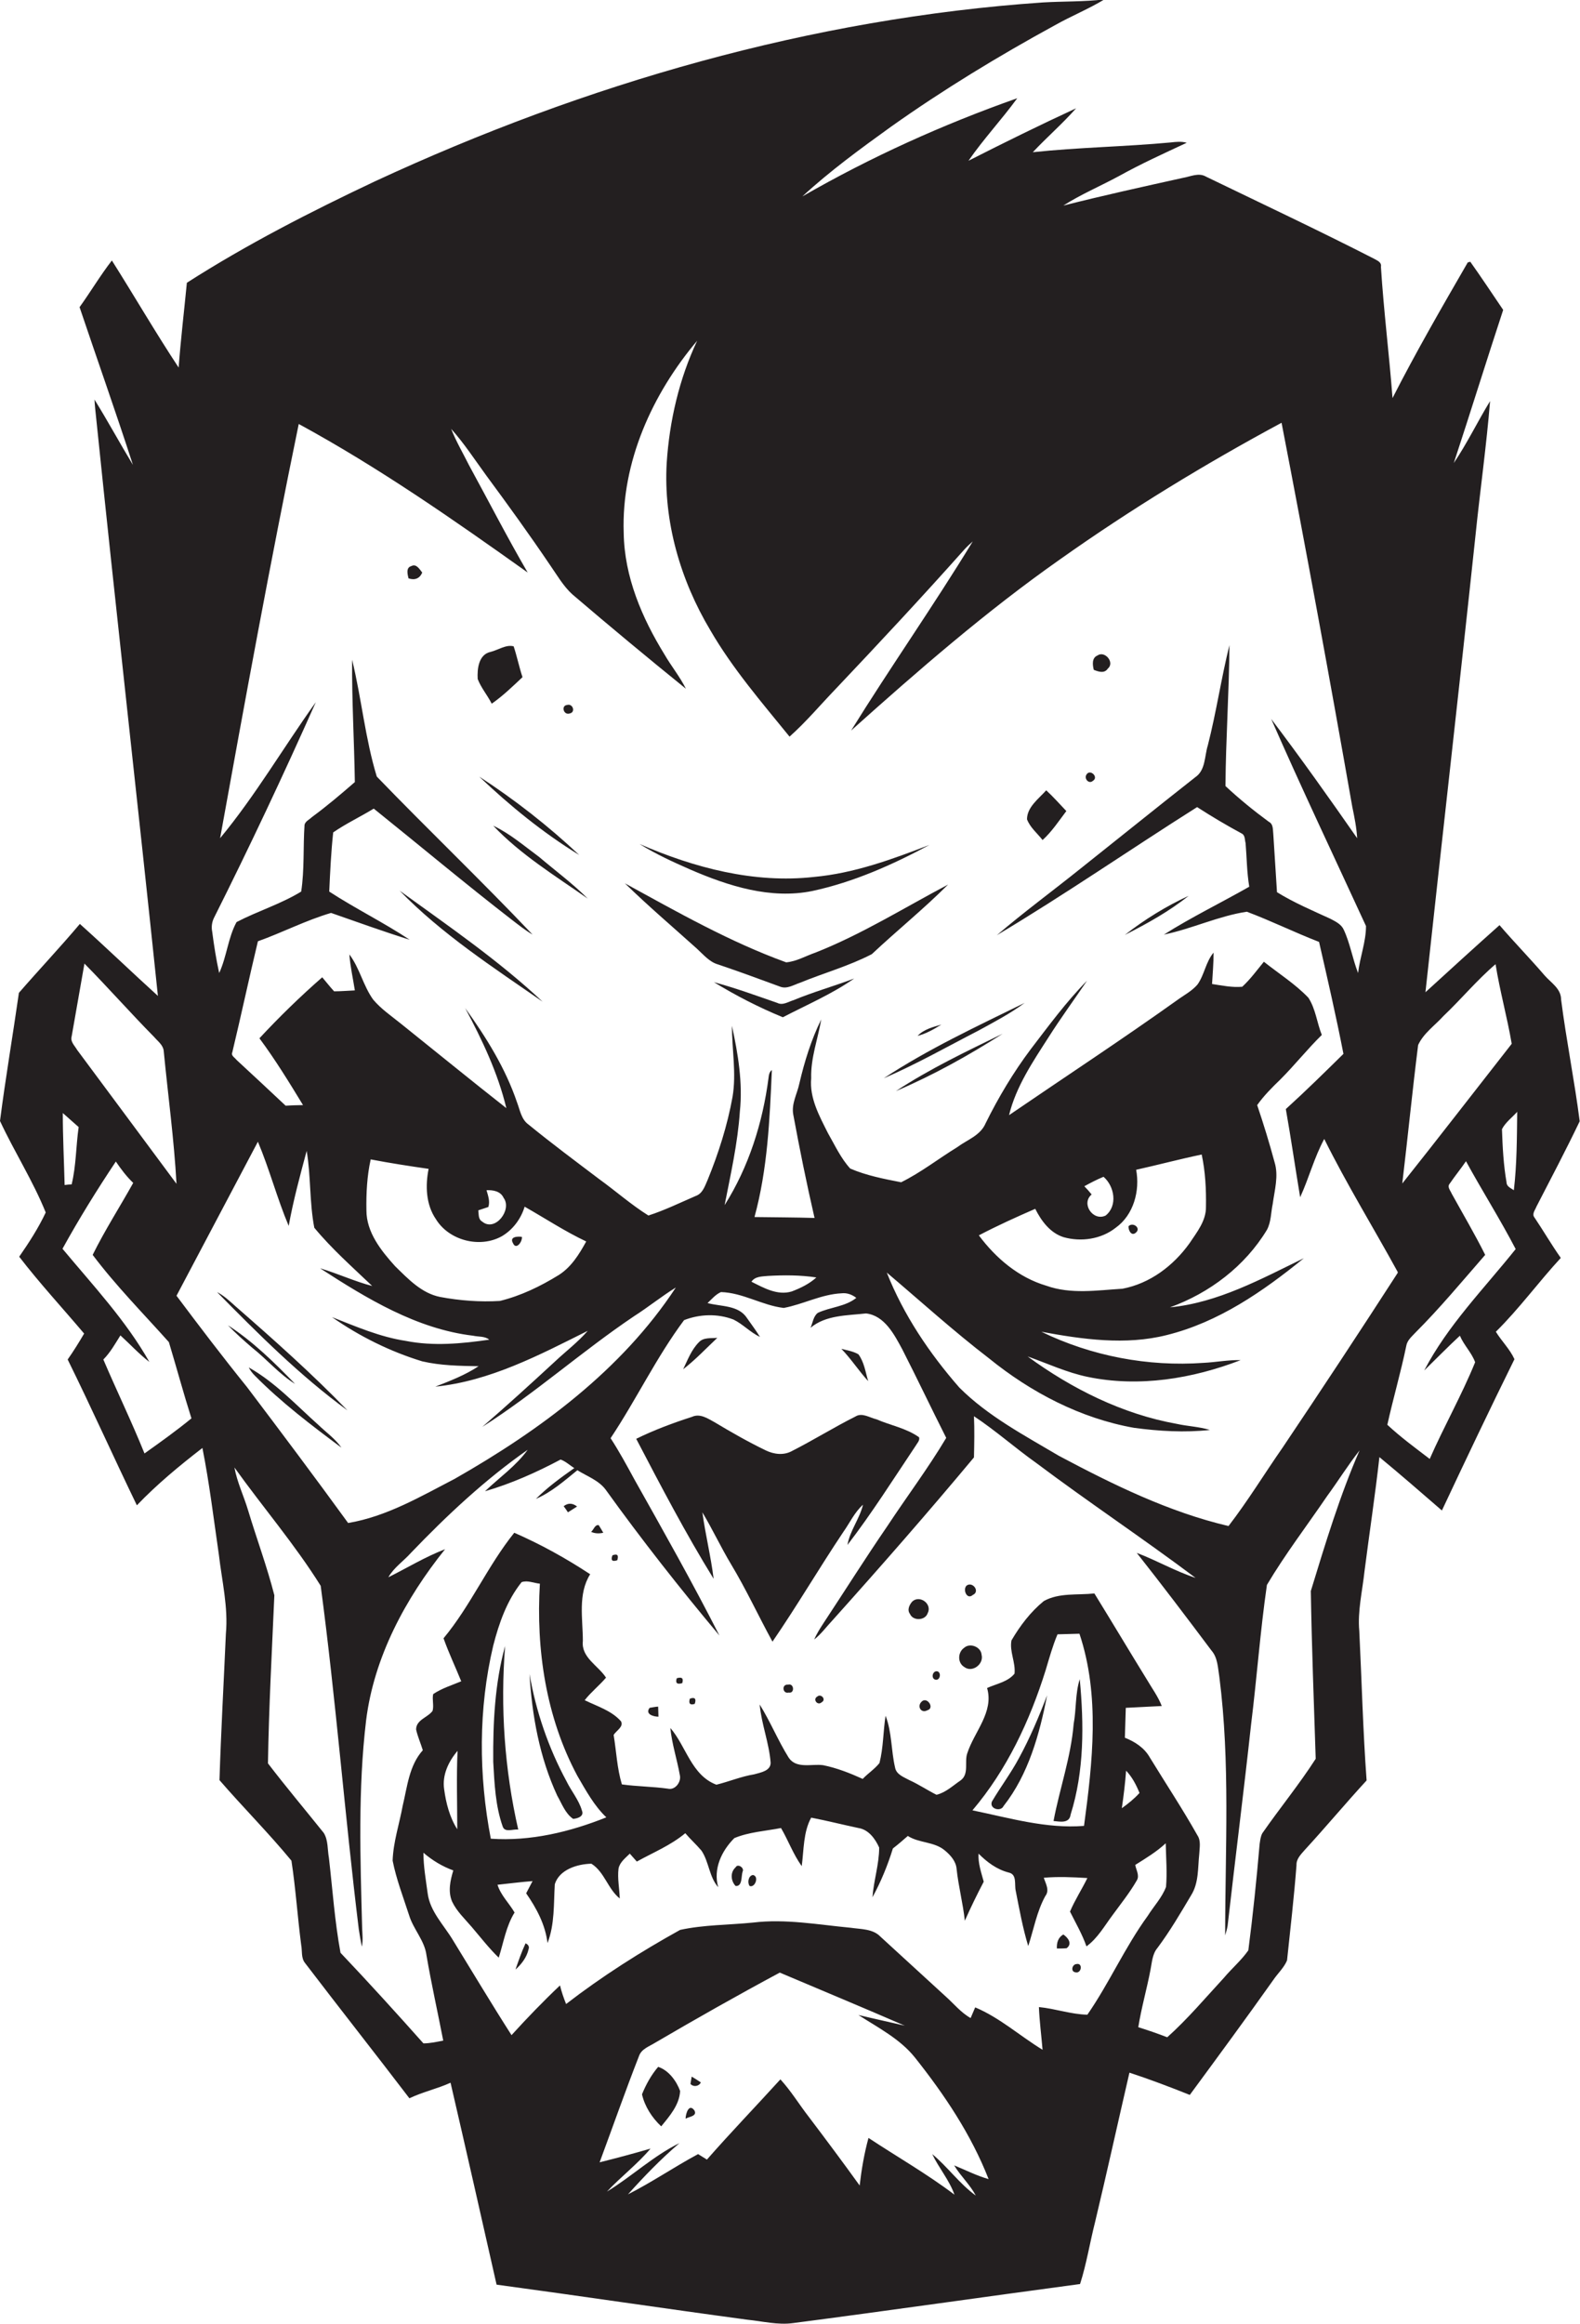 <?xml version="1.0" encoding="utf-8"?>
<!-- Generator: Adobe Illustrator 19.2.0, SVG Export Plug-In . SVG Version: 6.00 Build 0)  -->
<svg version="1.1" id="Layer_1" xmlns="http://www.w3.org/2000/svg" xmlns:xlink="http://www.w3.org/1999/xlink" x="0px" y="0px"
	 viewBox="0 0 518.3 761.8" enable-background="new 0 0 518.3 761.8" xml:space="preserve">
<g>
	<path fill="#231F20" d="M503.4,399.2c-1-1.2,0.2-2.5,0.6-3.6c4.8-9.3,9.7-18.6,14.2-28c-1.7-13.3-4.4-26.6-6.1-39.9
		c0-3.6-3.3-5.5-5.4-7.9c-4.8-5.6-10-10.9-14.8-16.5c-8.2,7.3-16.2,14.6-24.3,22c5.4-49.9,11.1-99.7,16.4-149.6
		c1.5-14.7,3.6-29.4,4.8-44.2c-4.1,6.7-7.5,13.8-11.9,20.3c5.5-16.7,10.7-33.5,16.2-50.2c-3.6-5.3-7.1-10.6-10.8-15.8
		c-0.2,0.1-0.6,0.2-0.8,0.2c-8.5,14.7-17,29.4-24.7,44.5c-1.1-14.4-2.9-28.7-3.8-43c0.3-1.6-1.3-2.1-2.3-2.7
		c-18.2-9.3-36.7-18-55.1-26.9c-2.4-1.4-5.1,0-7.5,0.4c-13.1,2.9-26.3,5.8-39.3,9.1c5.8-3.7,12.2-6.4,18.3-9.7
		c7.2-4,14.7-7.4,22.2-10.9c-1.8-0.5-3.5-0.3-5.3-0.1c-15,1.4-30.2,1.6-45.2,3.2c4.6-4.9,9.7-9.3,14.2-14.4
		c-11.9,5.5-23.7,11.3-35.3,17.2c4.9-7.1,10.9-13.5,16-20.5c-24.4,8.6-48.1,19.3-70.5,32.2c9-8.3,19-15.6,29-22.8
		c17.2-12.2,35.3-23.2,53.8-33.3c5.3-3,11-5.3,16.3-8.5c-6.7,0.8-13.5,0.6-20.2,1c-75.9,5.2-150.2,26.7-219,58.6
		c-21.2,10-42.1,20.7-61.8,33.3c-0.9,9.3-2,18.5-2.7,27.8C51,109,44.1,97.1,36.7,85.4c-3.8,4.9-7,10.3-10.6,15.3
		c5.8,17.2,11.9,34.4,17.5,51.7c-4.3-7.1-8.2-14.3-12.6-21.4c0.1,1.9,0.3,3.8,0.5,5.6c6.5,63.3,13.7,126.6,20.3,189.9
		c-8.6-7.8-17-15.9-25.6-23.6c-6.5,7.7-13.4,15-20,22.6c-2,14-4.4,28-6.2,42c4.7,10.1,10.8,19.6,15,30c-2.4,5.1-5.5,9.9-8.7,14.5
		c6.7,8.7,14.2,16.8,21.3,25.2c-1.7,2.9-3.5,5.8-5.4,8.5c7.8,15.8,15,31.9,22.7,47.8c6.6-6.9,14-13,21.5-18.8
		c2.3,11.6,3.7,23.3,5.4,35c1,8.6,3.1,17.2,2.3,25.9c-0.7,16-1.6,32-2.1,48c7.7,8.9,16.1,17.3,23.6,26.4c1.4,9.1,2,18.4,3.2,27.6
		c0.4,2-0.1,4.3,1.3,6c11.3,14.8,22.9,29.5,34.2,44.3c4.4-2.1,9.1-3.1,13.5-5.1c5.1,22,10.1,44.1,15.1,66.2
		c27.4,3.7,54.8,7.8,82.3,11.5c5,0.5,9.9,1.8,15,1.1c31.4-4.1,62.7-8.6,94.1-12.8c2.1-6.5,3.2-13.5,4.9-20.2
		c3.9-16.3,7.5-32.7,11.3-49.1c6.7,2.2,13.3,4.7,19.8,7.3c9.2-12.5,18.4-25,27.4-37.7c1.5-2.2,3.5-4,4.5-6.4
		c1.1-10.4,2.3-20.8,3.1-31.2c-0.1-2.1,1.5-3.6,2.7-5c6.9-7.5,13.4-15.3,20.3-22.8c-1.2-16.3-1.6-32.7-2.4-49
		c-0.6-6.5,1-13,1.7-19.5c1.6-12.5,3.5-25,4.9-37.5c6.9,5.7,13.7,11.6,20.5,17.5c7.8-16.6,15.7-33.2,23.8-49.6
		c-1.5-3.3-4.2-5.9-6.1-9c7.7-7.6,14-16.3,21.3-24.2C508.9,408,506.3,403.5,503.4,399.2z M465.2,342.6c1.8-3.9,5.5-6.4,8.3-9.5
		c5.8-5.5,11-11.8,17.1-17c1.4,8.8,3.8,17.3,5.3,26.1c-12,15.3-23.8,30.6-35.9,45.8C461.8,372.9,463.3,357.7,465.2,342.6z
		 M23.5,339.8c1.4-8,2.8-16,4.2-23.9c7.8,7.9,15.1,16.2,22.9,24.1c1.2,1.4,2.9,2.6,3.1,4.5c1.4,14.5,3.4,29,4.2,43.6
		c-10.8-14.6-21.7-29.2-32.6-43.9C24.5,342.8,23,341.5,23.5,339.8z M25.8,369.5c-0.9,6.3-0.8,12.6-2.3,18.8c-0.6,0-1.7,0.1-2.3,0.2
		c-0.2-7.9-0.6-15.7-0.6-23.6C22.4,366.5,24.1,368,25.8,369.5z M47.4,476.5c-4.2-10.4-9.1-20.5-13.5-30.8c2.3-2.3,3.9-5.2,5.6-7.9
		c3.2,2.9,6.1,6.1,9.5,8.7c-7.7-13.6-18.5-25.1-28.5-37.1c5.4-9.8,11.3-19.3,17.5-28.6c1.7,2.5,3.5,4.9,5.7,7
		c-4.4,7.9-9.3,15.5-13.3,23.6c7.6,10.1,16.6,19.2,25,28.6c2.5,8.3,4.8,16.8,7.4,25C57.8,469.1,52.6,472.8,47.4,476.5z M57.9,424.8
		c8.9-16.8,17.8-33.7,26.7-50.5c3.8,9,6.3,18.6,10.1,27.6c1.5-8.3,3.7-16.4,5.9-24.6c1.4,8.3,0.9,16.9,2.5,25.2
		c5.7,6.9,12.5,12.9,19,19.1c-5.8-1.5-11.3-4.1-17.1-5.8c15.3,9.9,31.7,19.9,50.2,22.1c1.8,0.4,3.8,0.1,5.3,1.3
		c-9,1.3-18.3,2.2-27.4,0.4c-8.5-1.3-16.3-4.7-24.2-7.8c9,6.3,19.1,11.3,29.6,14.5c6,1.4,12.3,1.5,18.5,1.6
		c-4.4,2.9-9.3,4.8-14.2,6.7c17.9-1.8,34.2-10.4,50-18.3c-3.3,3.8-7.3,6.8-10.9,10.2c-7.8,7.2-15.7,14.4-23.7,21.3
		c17.3-11,32.7-24.8,49.8-36.3c4.7-3,9-6.5,13.7-9.4c-17.8,27.1-44.6,46.8-72.5,62.7c-11.2,5.8-22.4,12.4-35,14.5
		c-10.9-15-22-29.8-33.2-44.6C73,444.8,65.4,434.8,57.9,424.8z M143,399.7c4.3,7,14.4,9.6,21.6,5.6c3.6-2.1,6.3-5.7,7.5-9.7
		c6.7,3.8,13.2,8.1,20.2,11.4c-2.3,4.2-4.9,8.4-9,11c-6,3.7-12.4,6.8-19.3,8.5c-6.5,0.4-13.2-0.1-19.6-1.3
		c-6.1-1.2-10.5-5.9-14.8-10.1c-4.6-5.1-9.4-11.1-9.4-18.3c-0.1-5.6,0.2-11.3,1.4-16.7c6.3,1.2,12.7,2.2,19,3.1
		C139.5,388.7,139.7,394.9,143,399.7z M159.6,390.2c2.1-0.1,4.6,0.3,5.6,2.5c2.9,3.9-2.8,11.3-7,7.8c-1.4-0.8-1.1-2.4-1.3-3.7
		c1.1-0.4,2.2-0.7,3.3-1.1C160.8,393.8,160.1,392,159.6,390.2z M320.1,719.8c-5.4-3.9-9.2-9.4-14.3-13.6c2.2,4.6,5.6,8.5,7.3,13.3
		c-9-6.8-18.8-12.4-28.2-18.6c-1.4,5.1-2.3,10.4-2.9,15.6c-5.4-7.5-11-15-16.6-22.4c-3.2-4.1-5.9-8.6-9.4-12.4
		c-8,8.8-16.3,17.4-24.1,26.3c-1-0.6-1.9-1.2-2.9-1.8c-7.8,4.2-15.1,9.2-23,13.2c5.3-5.9,10.8-11.6,16.9-16.8
		c-8.6,4.2-15.6,10.9-23.8,15.9c4.6-4.9,10-9,14.3-14.1c-5.5,1.6-11.1,3.1-16.7,4.5c4.3-11.6,8.4-23.3,12.9-34.8
		c0.8-2.4,3.4-3.2,5.3-4.4c13.5-7.9,27.1-15.6,40.9-23c13.7,5.8,27.4,11.5,41,17.4c-5.1-1.2-10.2-2.3-15.2-3.5
		c6.5,4.2,13.6,7.8,18.5,13.9c9.7,12.2,18.5,25.3,24.2,39.9c-3.9-1.1-7.6-3-11.3-4.5C315.1,713.4,318.2,716.2,320.1,719.8z
		 M356.7,660.5c-5.3-0.1-10.6-2-15.9-2.5c0.2,4.7,0.8,9.3,1.2,14c-7.4-4.5-14-10.5-22.1-13.9c-0.5,1.2-1,2.3-1.5,3.5
		c-3.2-1.8-5.5-4.7-8.2-7.1c-7.1-6.5-14.3-13.1-21.4-19.6c-2.5-2.6-6.4-2.4-9.7-2.9c-10.7-1-21.4-3-32.1-1.7
		c-8,0.8-16.1,0.7-23.9,2.4c-13,7.2-25.6,15.2-37.4,24.3c-0.8-2-1.5-4-2-6.1c-5.5,5.2-10.8,10.7-15.9,16.3
		c-6.6-10.3-12.8-20.7-19.2-31.1c-3-5-7.5-9.4-8.3-15.3c-0.6-4.5-1.4-8.9-1.4-13.4c2.9,2.5,6.2,4.5,9.8,5.8c-1,3.3-1.8,6.9-0.4,10.2
		c1.5,3.2,4.2,5.7,6.5,8.4c2.9,3.4,5.6,6.9,8.8,10c1.6-5,2.4-10.3,5.2-14.8c-1.8-3.1-4.5-5.6-5.6-9.1c3.8-0.4,7.6-0.9,11.5-1.2
		c-0.7,1.3-1.4,2.7-2.1,4c3.4,4.9,6.3,10.3,7,16.3c2.4-6.1,2-12.9,2.4-19.3c1.5-4.8,7.4-6.6,12-6.7c4.3,2.7,5.4,8.3,9.3,11.4
		c-0.1-3.3-0.8-6.6-0.4-9.8c0.4-2.1,2.3-3.5,3.7-4.9c0.8,0.9,1.5,1.7,2.3,2.6c5.4-3,11.1-5.3,15.9-9.3c1.7,2,3.6,3.7,5.3,5.7
		c2.5,3.7,2.5,8.6,5.5,12c-1.7-6,1.1-11.9,5.3-16.1c4.8-2,10.2-2.3,15.3-3.3c2.4,4.1,4,8.6,6.8,12.5c0.7-5.3,0.5-11.2,3.1-15.9
		c5.2,1,10.3,2.3,15.5,3.4c3.3,0.5,5.5,3.5,6.8,6.4c0,5.5-1.8,10.8-2.2,16.3c2.8-5.1,5-10.5,6.7-16c1.7-1.3,3.3-2.7,4.9-4.1
		c3.7,2.4,8.7,1.8,12.2,4.8c1.8,1.5,3.6,3.5,3.8,6c0.6,5.7,2.1,11.3,2.7,17c1.9-4.3,4-8.6,6.2-12.8c-0.8-3-1.9-6-1.7-9.2
		c2.8,2.8,6,5.2,9.9,6.2c2.8,0.6,1.8,3.9,2.3,6c1.2,6.1,2.3,12.2,4.1,18.1c1.8-5.5,2.8-11.3,5.6-16.4c1.5-1.9,0.1-4.1-0.5-6
		c4.7-0.4,9.5-0.2,14.3,0.1c-1.8,3.7-4.1,7.2-5.7,11c1.9,3.8,4,7.4,5.4,11.4c3.7-2.7,5.9-6.7,8.6-10.3c2.7-3.7,5.6-7.3,7.9-11.3
		c1-1.6-0.2-3.4-0.5-5.1c3.5-2.2,7-4.3,10-7.1c0.1,4.8,0.5,9.6,0.1,14.3c-1.3,3.5-4,6.3-6,9.5C369,638.4,363.9,650.1,356.7,660.5z
		 M150,599.7c-2.5-3.9-3.7-8.6-4.3-13.1c-0.7-4.6,1.4-9.1,4.4-12.6C149.7,582.5,150,591.1,150,599.7z M189.4,582.2
		c2.8,4.8,5.5,9.8,9.5,13.6c-12,4.8-24.9,7.9-37.9,7c-4-20.8-4.1-42.6,0.8-63.3c1.9-7.4,4.5-14.8,9.3-20.8c1.9-0.7,4,0.3,6,0.5
		C175.8,540.8,179.1,563,189.4,582.2z M319,593.5c11.3-13.3,18.8-29.3,24-45.9c1.2-4,2.3-8,3.9-11.8c2.4-0.1,4.8-0.1,7.2-0.2
		c6.8,20.3,4.3,42.2,1.5,63C343.3,599.6,331.1,596,319,593.5z M368,592.8c0.6-4.1,1.1-8.2,1.4-12.3c2,2.1,3.3,4.6,4.4,7.3
		C372.1,589.7,370.1,591.3,368,592.8z M430,521.6c0.3,18.3,1,36.6,1.6,55c-5.4,8.4-11.8,16.2-17.5,24.4c-0.6,1.1-0.7,2.3-0.9,3.6
		c-1,11.6-2.2,23.3-3.7,34.8c-2.3,3.3-5.4,5.9-8,9c-6.1,6.6-11.9,13.5-18.6,19.5c-3.1-1.2-6.3-2.3-9.5-3.3c1-6.3,2.8-12.5,4-18.8
		c0.5-2.5,0.6-5.2,2.3-7.2c4.1-5.5,7.5-11.3,11-17.2c2.6-4.1,2.2-9,2.7-13.6c0.1-2.1,0.6-4.3-0.6-6.1c-4.9-8.7-10.4-17-15.6-25.5
		c-1.8-3.2-4.9-5.2-8.2-6.5c0.1-3.3,0.2-6.5,0.3-9.8c3.9-0.2,7.8-0.4,11.8-0.6c-1.2-3.1-3.2-5.8-4.9-8.7
		c-5.8-9.4-11.4-18.8-17.2-28.2c-5.5,0.6-11.6-0.3-16.6,2.5c-4.3,3.5-7.8,8.1-10.6,12.9c-0.7,3.6,1.4,7.2,1,10.9
		c-2.2,2.7-5.9,3.3-9,4.7c2.3,7.9-4.2,14.3-6.5,21.4c-1,2.8,0.7,6.8-2.2,8.9c-2.5,1.7-4.9,4-7.9,4.7c-3-1.5-5.8-3.4-8.9-4.8
		c-1.8-1-4.3-1.8-4.7-4.2c-1.3-5.6-1-11.5-3.1-16.9c-0.8,5.1-0.7,10.4-2,15.5c-1.6,2-3.8,3.4-5.5,5.2c-4.2-1.9-8.5-3.6-13-4.5
		c-3.8-0.5-8.8,1.3-11.3-2.5c-3.5-5.6-6-11.8-9.5-17.4c0.6,6.5,3.1,12.6,3.6,19.1c0,2.7-3.3,3.2-5.4,3.8c-4.3,0.7-8.3,2.4-12.4,3.4
		c-8.2-3.1-9.9-12.6-15.1-18.6c0.5,5.2,2.2,10.3,3.1,15.4c0.6,2.2-1.5,5.1-3.9,4.5c-5-0.7-10.1-0.7-15.1-1.4
		c-1.6-5.3-1.8-10.8-2.7-16.2c0.8-1.4,3.4-2.7,2.4-4.5c-3.1-3.5-7.8-4.9-11.9-6.9c2.1-2.7,4.8-4.8,7-7.4c-2.6-4-8.2-6.6-7.6-12
		c0-7.3-1.7-15.4,2.4-21.9c-7.9-5.2-16.2-9.8-24.9-13.6c-8.7,10.8-14.3,23.9-23.2,34.6c1.7,4.8,3.9,9.4,5.8,14.1
		c-3.1,1.3-6.4,2.3-9.2,4.2c-0.4,1.8,0.3,3.7-0.2,5.5c-1.6,2.2-5.4,2.9-5.4,6.1c0.5,2.3,1.5,4.5,2.2,6.8c-4.5,5-5.1,12-6.6,18.2
		c-1.1,6-3.1,11.9-3.3,18c1.2,6.1,3.5,12,5.4,17.9c1.4,4.6,5.1,8.3,5.7,13.1c1.6,9.4,3.7,18.7,5.5,28c-2.1,0.4-4.3,0.9-6.5,0.9
		c-8.9-10-18-20-27.2-29.7c-1.9-10.3-2.6-20.7-3.8-31.1c-0.5-2.7-0.2-5.8-1.7-8.2c-6.1-7.6-12.4-15.1-18.3-22.8
		c0.3-18.4,1.3-36.8,2.1-55.1c-2.4-9.4-5.8-18.5-8.6-27.8c-1.4-4.7-3.6-9.2-4.5-14.1c9.3,13,19.8,25.2,28.3,38.8
		c5,37.4,7.9,75.2,12.5,112.6c0.3,1.9,0.6,3.8,1,5.7c0.4-2,0.2-4,0.1-6c-0.6-22.7-1.4-45.6,1.3-68.2c2.6-20.8,12.9-39.9,25.9-56.1
		c-6.5,2.5-12.4,6.1-18.6,9.2c1.8-3.2,5-5.3,7.4-8c11.8-12.3,24.3-24,38.3-33.8c-3.8,5.3-9.3,9.1-14,13.6
		c8.6-2.5,16.9-6.2,24.8-10.4c1.7,0.6,3,1.9,4.5,2.8c-4.4,3.1-8.8,6.3-12.6,10.1c5.1-2.2,9.3-5.9,13.6-9.4c3.2,2,7,3.3,9.3,6.4
		c11.8,16.4,24.3,32.3,37.3,47.8c-8.8-17.3-18.4-34.3-27.9-51.2c-2.5-4.6-5-9.2-7.8-13.5c8.4-12.6,15-26.5,24.1-38.7
		c5.1-2,11-2.2,16.2-0.2c3.1,1.5,5.5,4.2,8.7,5.7c-1.3-2.1-2.8-4.1-4.2-6.1c-2.8-4.4-8.6-3.8-13-5c1.4-1.3,2.6-2.8,4.4-3.6
		c7.2,0.2,13.6,4.4,20.6,5.2c6.4-1.2,12.4-4.5,19-4.8c1.7-0.2,3.4,0.4,4.8,1.5c-3.6,2.9-8.5,3-12.6,4.9c-1.5,1.1-1.7,3.3-2.4,4.9
		c5-4.2,12-4,18.2-4.7c6.1,0.7,9.3,7,11.9,11.8c4.9,9.6,9.5,19.3,14.4,29c-5.9,9.9-12.9,19.2-19.3,28.9c-7.2,10.5-14,21.3-21,31.9
		c-1.1,1.7-2.2,3.4-3,5.3c2.3-1.8,4-4.2,6-6.3c15.8-17.6,31.3-35.3,46.4-53.4c0.1-4.5,0.2-9,0-13.5c7.1,4.7,13.5,10.4,20.4,15.3
		c17.2,12.9,35.1,24.8,52.3,37.7c-6.7-2.2-12.7-5.7-19.3-8.2c8.3,10.5,16.4,21.2,24.5,32c2.1,2.4,2.1,5.7,2.6,8.7
		c3.6,28.1,1.9,56.4,1.9,84.7c0.3-1,0.6-2,0.8-3.1c2.5-22,5.3-44,7.7-66c1.9-15.3,3-30.6,5.2-45.8c6-10.1,13.2-19.5,19.8-29.2
		c3.6-4.9,6.8-10.1,10.6-14.9C439.6,490.1,434.8,505.9,430,521.6z M246.5,420.2c1.2-1.8,3.5-1.7,5.4-1.9c5.3-0.3,10.6-0.3,15.9,0.5
		c-2.3,2.1-5.2,3.5-8.1,4.6C255,424.8,250.5,422.2,246.5,420.2z M420.8,474.5c-6,8.6-11.4,17.5-17.8,25.8
		c-19.6-4.6-37.9-13.6-55.6-23c-11.3-6.7-23.3-13-32.7-22.4c-9.8-11.2-18.3-23.8-23.8-37.7c11.1,9.4,21.9,19.2,33.5,28.1
		c13.8,11.2,30.1,19.7,47.6,22.8c8.2,1.1,16.6,1.6,24.9,0.7c-3.6-1.1-7.3-1.2-10.9-2c-17.8-3.2-34.4-11.5-48.9-22.1
		c6.5,2.3,12.9,5.3,19.7,6.7c16.8,3.5,34.4,0.6,50.2-5.5c-4.1-0.1-8.1,0.7-12.2,0.9c-18.2,1.3-36.7-2.2-53.2-10.2
		c13.5,2.5,27.6,4.5,41.1,1.1c17-4.2,31.6-14.3,45-25.2c-14,6.8-28.2,14.6-43.9,16.1c13-4.7,24.6-13.5,31.8-25.4
		c1.4-2.6,1.3-5.7,1.9-8.5c0.6-4.5,2-9.2,0.6-13.7c-1.7-6.3-3.6-12.5-5.7-18.7c2.2-3.1,4.9-5.8,7.6-8.4c4.7-4.7,8.9-10,13.6-14.6
		c-1.6-4-2-8.5-4.4-12.2c-4.3-4.5-9.7-7.9-14.6-11.8c-2.3,2.8-4.4,5.7-7.1,8.2c-3.3,0.3-6.6-0.4-9.9-0.9c0.2-3.4,0.5-6.8,0.5-10.3
		c-2.6,3.1-3,7.3-5.3,10.5c-1.9,2.2-4.5,3.5-6.8,5.2c-18.1,12.9-36.7,25.1-55,37.6c2.3-9.4,7.8-17.5,13-25.6
		c4-6.3,8.4-12.3,12.6-18.5c-6.8,6.9-12.6,14.8-18.5,22.5c-5.7,7.6-10.6,15.8-14.8,24.3c-1.7,4-6.1,5.4-9.3,7.8
		c-6.2,3.8-11.9,8.3-18.4,11.5c-5.6-1.1-11.4-2.2-16.7-4.5c-3.1-3.4-5-7.6-7.3-11.6c-2.8-5.6-6.1-11.5-5.5-18
		c-0.2-6.6,2.2-12.9,3.3-19.3c-3.3,6.7-5.5,13.8-7.2,21.1c-0.7,3.3-2.6,6.5-2,10c2.1,11.4,4.4,22.7,7,34c-6.6-0.2-13.1-0.2-19.7-0.3
		c4.3-15.7,5-32.1,5.7-48.2c-0.8,0.6-1,1.6-1.1,2.6c-1.9,14.7-6.5,29.2-14.4,41.7c2-10.2,4.3-20.3,5-30.7c1-9.4-0.6-18.9-2.6-28.1
		c0,7.8,1.5,15.6,0.2,23.3c-1.7,9.4-4.6,18.5-8.2,27.3c-0.9,2-1.6,4.4-3.9,5.2c-5.1,2.2-10.2,4.7-15.5,6.4
		c-5.6-3.5-10.7-8-16.1-11.9c-7.8-5.9-15.6-11.7-23.2-17.9c-2.4-1.7-2.8-4.7-3.8-7.3c-3.8-11.2-10.1-21.3-17-30.9
		c5.6,10.5,10.7,21.2,13.5,32.8c-11.6-9.1-23.1-18.5-34.6-27.7c-3.1-2.5-6.5-4.8-9.1-7.9c-3.3-4.6-4.4-10.3-7.8-14.8
		c0.3,4,1.2,7.9,1.8,11.8c-2.3,0.1-4.5,0.3-6.8,0.3c-1.4-1.5-2.6-3.1-3.9-4.6c-7.2,6.3-14.1,13-20.6,20c5.2,7,9.8,14.5,14.3,21.9
		c-1.9,0-3.8,0.1-5.7,0.2c-5.3-5-10.7-10-16.1-15c-0.6-0.8-1.9-1.4-1.4-2.5c2.9-12.1,5.5-24.3,8.4-36.4c8.1-2.9,15.8-6.9,24-9.3
		c8.6,3,17.2,6.1,25.8,8.8c-8.6-5.7-17.8-10.2-26.4-15.8c0.3-6.5,0.6-13,1.3-19.4c4.2-2.9,8.9-5.1,13.3-7.8
		c15.2,12.2,30.1,24.7,45.5,36.6c2.1,1.6,4.2,3.3,6.6,4.7c-16.7-17.6-34.3-34.4-51.1-51.8c-3.8-12.4-5-25.6-8.1-38.3
		c-0.1,13.4,0.7,26.7,0.9,40.1c-4.6,4-9.2,7.9-14.1,11.5c-0.8,0.8-2.1,1.3-2.4,2.5c-0.5,7.3,0,14.7-1.1,21.9
		c-6.7,4.1-14.3,6.4-21.2,10c-2.8,5.1-3.2,11.3-5.7,16.7c-1-4.5-1.7-9-2.3-13.6c-0.3-1.5-0.1-3.1,0.6-4.5
		c11.7-23.3,22.8-46.9,33.4-70.7C93,245,83.8,260.8,72.2,274.8C80.4,229.5,88.7,184.1,98,139c26.3,14.3,50.8,31.4,75.1,48.7
		c-6.7-11.5-12.8-23.4-19.2-35.1c-2-4-4.3-7.9-5.9-12c4.3,4.8,7.8,10.2,11.6,15.4c7.1,9.6,14.1,19.3,20.8,29.2
		c2.3,3.3,4.4,7,7.4,9.7c12.3,10.5,24.7,20.8,37.2,30.9c-2-4-4.8-7.4-7-11.2c-7.4-12-13.2-25.5-13.4-39.9
		c-0.8-23.2,9.4-45.6,24.1-63c-5.9,12.5-9.1,26.3-10,40.1c-1.1,19.2,4.5,38.4,14.3,54.8c7.3,12.6,16.9,23.7,26,34.9
		c5.4-4.8,10-10.3,15-15.5c14.3-15.1,28.5-30.3,42.3-45.8c0.9-1,1.8-1.8,2.8-2.7c-12.8,21-27,41.2-39.9,62
		c22-19.7,44.3-39.1,68.5-56.1c23.3-16.5,47.6-31.3,72.7-44.8c8.1,41.9,15.8,83.8,23.2,125.9c0.7,3.4,1.4,6.8,1.6,10.3
		c-9.2-13.2-18.5-26.3-28.2-39.1c10,22.8,20.7,45.3,31.1,67.9c0,5.2-2,10.2-2.6,15.4c-1.8-4.6-2.6-9.7-4.7-14.2
		c-0.8-1.8-2.7-2.7-4.4-3.6c-5.9-2.7-12-5.3-17.5-8.7c-0.4-6.3-0.8-12.6-1.2-18.9c-0.2-1.5,0.1-3.4-1.5-4.2
		c-4.9-3.6-9.7-7.5-14.2-11.7c0.1-15.4,1.2-30.8,1.3-46.2c-2.7,10.9-4.3,22-7.1,32.9c-1.1,3.5-0.7,8.1-4.1,10.4
		c-12.6,9.9-25.1,20-37.7,30c-9.1,7.3-18.5,14.2-27.4,21.8c22.3-13.3,43.7-28.1,65.7-42c4.8,3.1,9.7,6,14.7,8.7
		c1.1,0.6,0.9,2.1,1.2,3.1c0.4,4.8,0.4,9.5,1.2,14.3c-9.3,5.3-19,10-28,15.7c9.2-1.9,17.9-6.1,27.2-7.5c8,3,15.7,6.8,23.7,9.9
		c2.8,12.2,5.6,24.4,8,36.7c-6.2,6.1-12.4,12.2-18.9,18.1c1.7,9.6,3.1,19.3,4.7,28.9c2.9-6.3,4.6-13,7.9-19.1
		c7.4,14.9,16.1,29,24.1,43.6l0,0.3C446.1,436.5,433.5,455.6,420.8,474.5z M355.7,388.9c2-1.1,4.1-2.2,6.3-3.1
		c3.6,3.1,4.7,9.5,0.7,12.7c-4.1,2-8.2-3.9-4.6-6.9C357.3,390.6,356.5,389.7,355.7,388.9z M366,402.5c5.9-4.2,8-12.2,6.7-19
		c7.2-1.6,14.3-3.5,21.5-5c1.2,5.6,1.5,11.4,1.4,17.1c0.1,4.6-3,8.4-5.4,12c-5.3,7.4-13,13.2-22,14.9c-8.3,0.5-16.9,1.9-25-1
		c-9.1-2.7-16.5-9-22.1-16.5c6.1-3.2,12.3-6,18.5-8.7c2,4,4.9,7.9,9.3,9.3C354.6,407.2,361.2,406.3,366,402.5z M467.2,449.3
		c3.9-3.8,7.7-7.7,11.7-11.4c1.3,3.1,3.9,5.6,5,8.7c-4.4,10.8-10.2,21-14.9,31.7c-4.7-3.6-9.5-7.1-13.9-11.2
		c1.9-8.6,4.4-17.1,6.2-25.8c0.3-1.9,1.8-3.1,3-4.4c8.1-8.1,15.4-16.9,22.9-25.5c-3.4-6.8-7.3-13.4-11-20.1c-0.4-1-1.6-2.2-0.6-3.3
		c1.7-2.5,3.6-4.8,5.3-7.3c5.3,9.7,11.2,19,16.3,28.8C486.8,422.5,474.9,434.5,467.2,449.3z M496.6,390.2c-1-0.7-2.4-1.2-2.4-2.6
		c-1-5.7-1.3-11.6-1.5-17.4c1.1-2.2,3.3-3.8,5-5.7C497.6,373.1,497.6,381.7,496.6,390.2z"/>
	<path fill="#231F20" d="M134.9,185.6c-1.8,0.5-1.2,2.7-0.9,4c2,0.7,3.7,0.1,4.5-1.9C137.6,186.6,136.6,184.7,134.9,185.6z"/>
	<path fill="#231F20" d="M171.4,222c-1.1-3.3-1.8-6.8-2.9-10.1c-2.4-0.7-5.1,1.2-7.5,1.8c-4,0.8-4.5,5.6-4.3,8.9
		c1.1,2.9,3.2,5.3,4.6,8.1C164.9,228.2,168.1,225.1,171.4,222z"/>
	<path fill="#231F20" d="M363.4,219.2c2.4-2-1-6-3.4-4.3c-1.9,0.8-1.6,3.1-1.2,4.7C360.3,220.2,362.3,220.9,363.4,219.2z"/>
	<path fill="#231F20" d="M186.9,233.9c2-0.4,1-3.3-0.8-2.8C183.9,231.3,184.9,234.6,186.9,233.9z"/>
	<path fill="#231F20" d="M358.5,256c2-1.2-0.8-3.9-2-2.2C355.4,255.2,357.2,257.2,358.5,256z"/>
	<path fill="#231F20" d="M157.2,254.6c10.1,9.6,20.9,18.4,32.8,25.7C179.9,270.8,168.9,262.2,157.2,254.6z"/>
	<path fill="#231F20" d="M349.8,265.9c-2.2-2.3-4.3-4.7-6.6-6.8c-2.5,2.8-6.3,5.5-6.3,9.5c1,2.7,3.4,4.6,5.1,6.8
		C345,272.7,347.3,269.2,349.8,265.9z"/>
	<path fill="#231F20" d="M161.8,270.7c9,9.5,20.3,16.4,31,23.9c-5-5-10.7-9.2-16-13.7C171.9,277.3,167.3,273.3,161.8,270.7z"/>
	<path fill="#231F20" d="M266.5,292.1c13.5-2.9,26.3-8.6,38.4-15.1c-12.2,4.7-24.7,9.3-37.9,10.5c-19.6,2.2-39.3-3-57.2-10.8
		c5.3,3.3,11,5.9,16.7,8.4C239,290.5,252.8,294.9,266.5,292.1z"/>
	<path fill="#231F20" d="M267.5,312.3c-3.2,1.1-6.2,2.9-9.6,3.2c-18.5-6.7-35.7-16.5-52.9-25.9c7.6,7.4,15.7,14.3,23.6,21.4
		c2.1,1.9,4.1,4.4,7,5.2c6.8,2.3,13.6,4.8,20.4,7.3c2.2,0.8,4.3-0.6,6.4-1.3c7.8-3.2,16.1-5.5,23.6-9.4c8.2-7.7,17-14.8,25-22.8
		C296.6,297.6,282.7,306.3,267.5,312.3z"/>
	<path fill="#231F20" d="M178,328.4c-14.5-13.6-30.9-24.8-46.9-36.4C144.9,306.2,161.7,317.1,178,328.4z"/>
	<path fill="#231F20" d="M369,306.5c7.3-3.7,14.5-7.7,20.9-12.8C382.5,297.1,375.4,301.5,369,306.5z"/>
	<path fill="#231F20" d="M255,328.8c-6.9-2.4-13.8-4.9-20.8-6.8c7.2,4.4,14.8,8.3,22.6,11.5c7.9-4.1,16.1-7.6,23.4-12.7
		c-6.6,2.5-13.4,4.4-19.9,7.1C258.6,328.4,256.8,329.7,255,328.8z"/>
	<path fill="#231F20" d="M321.1,337.8c5.1-2.8,10.3-5.5,15-9c-15.7,7.7-31.6,15.1-46.2,24.7C300.6,348.9,310.8,343.1,321.1,337.8z"
		/>
	<path fill="#231F20" d="M301,339.6c2.8-0.7,5.4-2.2,7.8-3.7C306.1,336.7,303.1,337.4,301,339.6z"/>
	<path fill="#231F20" d="M328.9,338.9c-11.9,5.8-23.9,11.5-35,18.8C306.1,352.5,317.8,346,328.9,338.9z"/>
	<path fill="#231F20" d="M372.5,404.2c2-1.5-0.8-3.7-2.3-2.2C370.1,403.3,371.1,405.3,372.5,404.2z"/>
	<path fill="#231F20" d="M171.2,405.5c-1.4-0.2-4.2-0.1-2.9,2.1C169.3,409.9,171.4,407.1,171.2,405.5z"/>
	<path fill="#231F20" d="M114,462.4c-11.6-12-24.1-23.1-36.7-34.1c-1.9-1.7-3.8-3.5-6.1-4.7C84.7,437.3,98.4,451,114,462.4z"/>
	<path fill="#231F20" d="M96.8,453.7c-6.8-7-13.8-13.9-22-19.2c2.5,2.6,5.2,5,8,7.4C87.6,445.7,91.6,450.5,96.8,453.7z"/>
	<path fill="#231F20" d="M229.3,440c-2.5,2.5-3.7,5.8-5.2,8.9c4-3.1,7.5-6.8,11.2-10.3C233.2,438.8,230.8,438.4,229.3,440z"/>
	<path fill="#231F20" d="M281.6,444c-1.7-1-3.7-1.3-5.6-1.8c3.2,3.3,5.7,7.2,8.8,10.6C283.9,449.8,283.5,446.6,281.6,444z"/>
	<path fill="#231F20" d="M104.5,467.2c-7.4-6.6-14.2-14-22.9-18.9c0.5,1,1.2,1.9,2,2.7c8.7,8.8,18.6,16.3,28.4,23.6
		C110,471.7,107,469.6,104.5,467.2z"/>
	<path fill="#231F20" d="M283.1,493.3c-1.1,4.6-4.3,8.5-5.1,13.2c8-10.4,15-21.5,22.3-32.4c0.5-0.9,1.5-1.8,1.2-2.9
		c-4.2-3-9.4-3.9-14-5.9c-2.2-0.5-4.7-2.3-6.9-0.9c-7,3.5-13.7,7.7-20.8,11.3c-2.7,1.5-5.9,1.1-8.6-0.2c-5.8-2.8-11.4-6-16.9-9.3
		c-2.2-1.2-4.7-2.9-7.3-1.7c-6.2,2-12.4,4.3-18.3,7.2c8.1,15.5,16.2,31,25.4,45.9c-0.9-7.3-2.7-14.5-3.7-21.8
		c3.3,5.5,6.1,11.5,9.4,17c5,8.3,9,17,13.6,25.4c8.1-11.8,15.3-24.1,23.2-35.9C278.8,499.2,280.3,495.8,283.1,493.3z"/>
	<path fill="#231F20" d="M184.9,493.8c0.4,0.5,1.1,1.5,1.4,2c1-0.6,2-1.3,3-1.9C187.8,492.7,186.3,492.7,184.9,493.8z"/>
	<path fill="#231F20" d="M193.9,502.2c1.3,0.6,2.7,0.6,4,0.3c-0.5-0.9-1-1.7-1.5-2.5C195.1,499.8,194.8,501.5,193.9,502.2z"/>
	<path fill="#231F20" d="M200.9,509.9c-0.6,1.6-0.1,2.2,1.6,1.6C203,509.8,202.5,509.3,200.9,509.9z"/>
	<path fill="#231F20" d="M319.1,522.9c2.5-1.1,0-4.5-2-3.1C315.7,521.1,317.2,524.6,319.1,522.9z"/>
	<path fill="#231F20" d="M304.3,528.9c1.6-3-2.5-6.1-5-3.9c-1,1.1-1.8,2.8-0.8,4.1C299.5,531.5,303.5,531.3,304.3,528.9z"/>
	<path fill="#231F20" d="M165.7,539.6c-3.4,12.3-4,25.3-3.9,38c0.4,7.1,0.7,14.4,3.1,21.2c0.7,2.1,3.4,0.8,5.1,1
		C165.5,580.1,164.1,559.7,165.7,539.6z"/>
	<path fill="#231F20" d="M316.3,540.2c-2.1,1.4-2.3,4.9,0,6.3c2.6,2,6.5-0.9,5.7-4C321.8,539.9,318.2,538.5,316.3,540.2z"/>
	<path fill="#231F20" d="M307.2,547.9c-1.5,0.1-1.8,2.7-0.1,2.8C308.6,550.7,308.8,547.9,307.2,547.9z"/>
	<path fill="#231F20" d="M182.8,588.7c1.5,2.6,2.6,5.8,5.2,7.6c1.4-0.1,3.7-0.8,2.9-2.7c-1-3.5-3.5-6.4-5.1-9.7
		c-5.9-10.9-10-22.9-12.1-35.1C174.5,562.4,177,576.2,182.8,588.7z"/>
	<path fill="#231F20" d="M222,550.2c-0.5,1.6,0.1,2.1,1.8,1.6C224.3,550.2,223.7,549.7,222,550.2z"/>
	<path fill="#231F20" d="M354.2,550.5c-1.5,4.7-1.1,9.8-2,14.7c-0.9,10.9-4.6,21.2-6.6,31.8c2.1,0.2,5.2,0.9,5.6-2.1
		C355.7,580.6,355.6,565.3,354.2,550.5z"/>
	<path fill="#231F20" d="M258.5,552.3c-2.2-0.2-1.8,3.1,0.2,2.6C260.8,555.3,260.5,551.7,258.5,552.3z"/>
	<path fill="#231F20" d="M268.1,556.2c-1.6,0.9,0.1,3.1,1.4,1.9C271.2,557.2,269.3,555.1,268.1,556.2z"/>
	<path fill="#231F20" d="M325.4,590.6c-1,2.4,2.9,3.5,3.8,1.5c8.2-10.4,11.8-23.6,14.3-36.3c-2.7,7-5.6,13.9-9.2,20.5
		C331.7,581.2,328.3,585.7,325.4,590.6z"/>
	<path fill="#231F20" d="M226.3,556.9c-0.5,1.6,0.1,2.2,1.6,1.7C228.5,556.9,227.9,556.3,226.3,556.9z"/>
	<path fill="#231F20" d="M302.2,558c-1.4,1.5,0,3.8,2,2.7C306.8,560,304,555.9,302.2,558z"/>
	<path fill="#231F20" d="M213.1,559.9c-1.6,2.1,1.3,2.9,2.9,2.9c0-0.8-0.1-2.5-0.1-3.3C215.2,559.5,213.8,559.8,213.1,559.9z"/>
	<path fill="#231F20" d="M241.3,612.2c-1.8,1.6-1.6,4.4,0,6.1c2.3,0.2,1.8-3.2,2.3-4.7C244.3,612.4,242,610.8,241.3,612.2z"/>
	<path fill="#231F20" d="M247,614.7c-1.5,0.2-1.9,2.5-1.1,3.6C247.7,619,249.1,615.1,247,614.7z"/>
	<path fill="#231F20" d="M348.8,634.2c-1.7,1-2.2,2.7-2.1,4.6c0.8,0,2.4,0,3.2-0.1C351.9,637.2,350.3,635.2,348.8,634.2z"/>
	<path fill="#231F20" d="M172.4,637.1c-1.3,2.8-2.3,5.7-3.3,8.6c2-1.8,3.7-4,4.3-6.7C173.7,638.2,173.3,637.5,172.4,637.1z"/>
	<path fill="#231F20" d="M353.1,643.9c-1.4,0.1-2,2.5-0.3,2.7C354.8,647.1,355.3,643.4,353.1,643.9z"/>
	<path fill="#231F20" d="M215.9,677.6c-2.3,2.7-4,5.8-5.3,9c0.9,4,3.3,7.7,6.3,10.5c2.8-3.4,6-7.1,6.2-11.6
		C221.9,682.2,219.3,678.7,215.9,677.6z"/>
	<path fill="#231F20" d="M226.5,683.2c1,1.1,2.8,0.8,3.4-0.5c-1-0.7-2-1.3-3-1.9C226.8,681.6,226.6,682.4,226.5,683.2z"/>
	<path fill="#231F20" d="M224.9,694.6c1.1-0.7,3.9-0.8,2.9-2.7C226,689.4,224.9,693,224.9,694.6z"/>
</g>
</svg>
